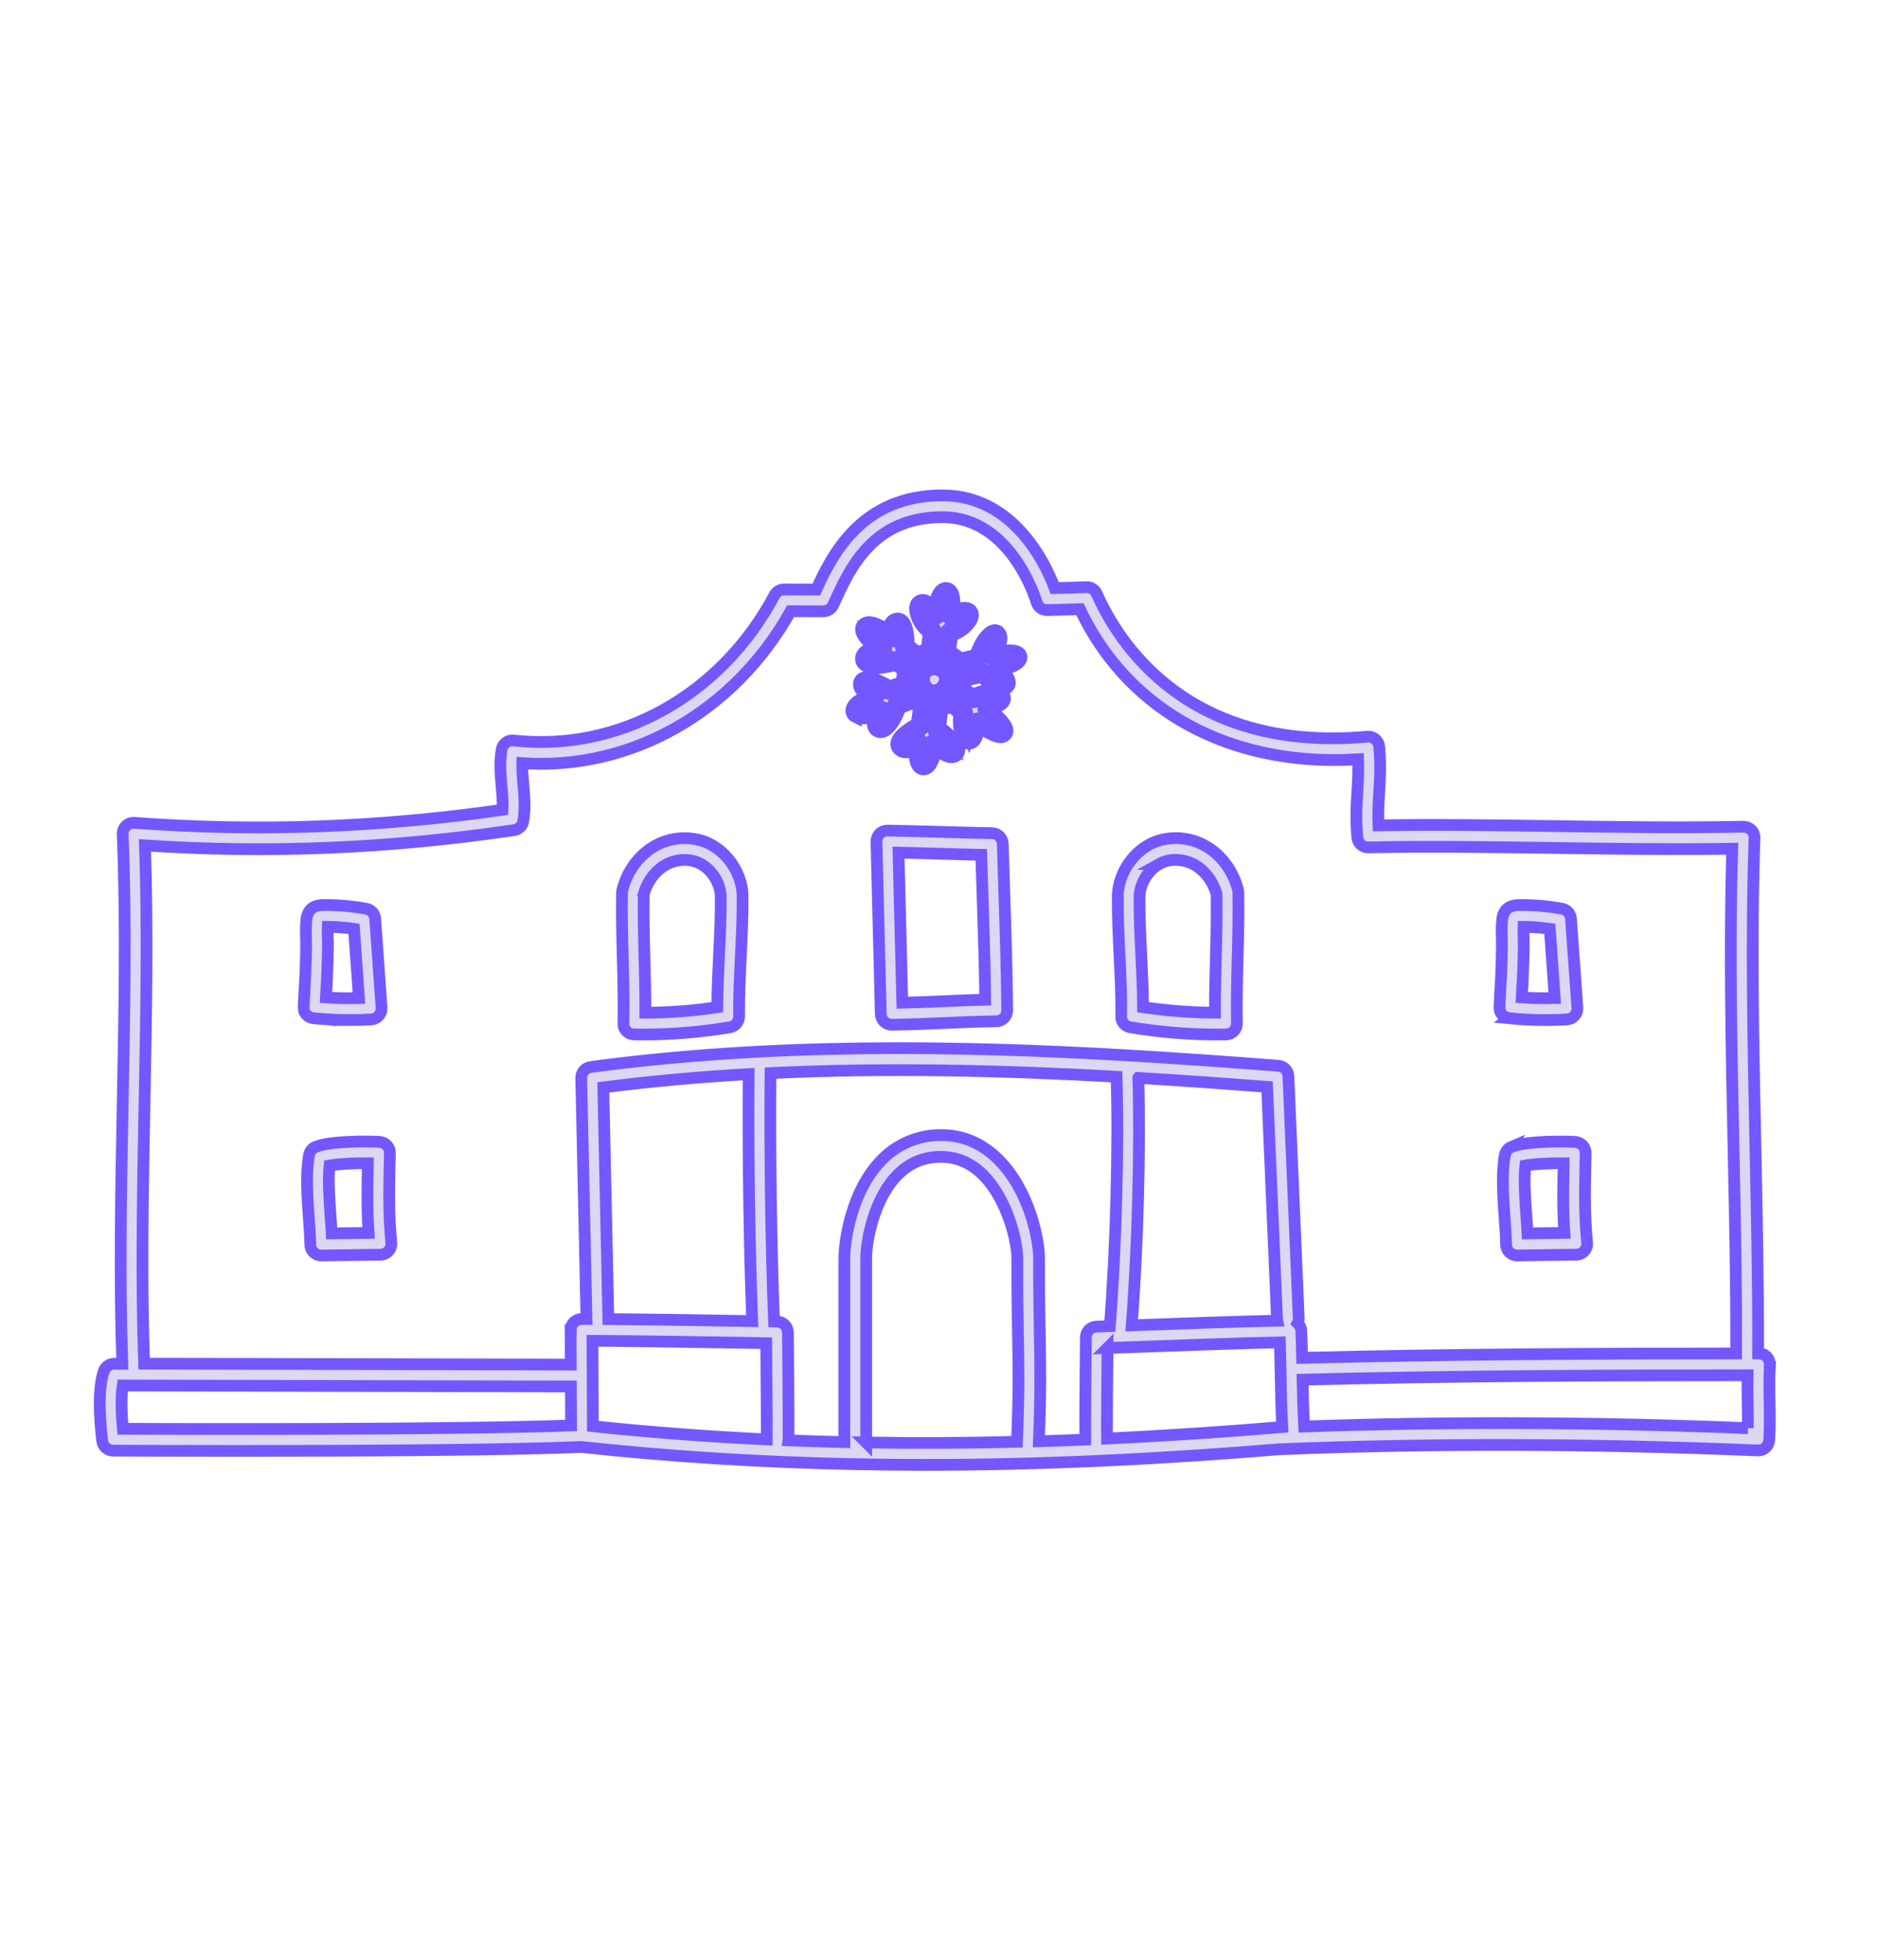 <svg width="160" height="167" viewBox="0 0 160 167" fill="none" xmlns="http://www.w3.org/2000/svg">
<g filter="url(#filter0_d_9963_11068)">
<path d="M73.575 60.494C74.003 60.456 74.416 60.348 74.823 60.223C74.948 60.184 75.07 60.17 75.185 60.24C75.355 60.341 75.421 60.529 75.348 60.723C75.272 60.922 75.195 61.12 75.126 61.321C75.091 61.426 75.077 61.533 75.053 61.638C75.063 61.641 75.07 61.648 75.081 61.652C75.147 61.589 75.219 61.53 75.279 61.461C75.571 61.123 75.769 60.734 75.915 60.317C76.03 59.993 76.231 59.746 76.555 59.614C76.857 59.492 77.16 59.381 77.459 59.253C77.751 59.127 78.001 59.176 78.231 59.392C78.391 59.541 78.582 59.656 78.787 59.739C78.968 59.816 79.051 59.955 79.02 60.15C78.954 60.609 78.877 61.064 78.818 61.523C78.766 61.923 78.561 62.212 78.21 62.403C77.921 62.559 77.65 62.744 77.403 62.963C77.275 63.081 77.146 63.199 77.059 63.369C77.101 63.376 77.135 63.39 77.167 63.387C77.233 63.38 77.302 63.373 77.358 63.345C77.567 63.244 77.775 63.14 77.98 63.032C78.13 62.956 78.276 62.952 78.418 63.036C78.561 63.123 78.624 63.258 78.624 63.422C78.624 63.755 78.624 64.086 78.634 64.416C78.634 64.527 78.672 64.635 78.693 64.743C78.7 64.743 78.707 64.743 78.714 64.743C78.752 64.663 78.794 64.586 78.825 64.503C78.964 64.155 79.048 63.79 79.128 63.425C79.173 63.209 79.336 63.056 79.555 63.029C79.719 63.008 79.851 63.077 79.976 63.175C80.237 63.38 80.501 63.578 80.797 63.724C80.842 63.745 80.887 63.762 80.95 63.787C80.932 63.755 80.929 63.742 80.922 63.731C80.88 63.672 80.842 63.609 80.793 63.554C80.515 63.206 80.185 62.914 79.834 62.636C79.528 62.392 79.375 62.076 79.409 61.687C79.458 61.182 79.524 60.678 79.583 60.174C79.604 60.011 79.722 59.896 79.879 59.854C80.046 59.809 80.209 59.76 80.369 59.694C80.71 59.555 81.051 59.506 81.388 59.673C81.669 59.816 81.92 60.011 82.132 60.24C82.368 60.501 82.427 60.821 82.389 61.165C82.348 61.554 82.393 61.937 82.483 62.316C82.497 62.379 82.521 62.441 82.549 62.525C82.563 62.479 82.574 62.455 82.577 62.431C82.615 62.212 82.657 61.989 82.692 61.77C82.713 61.634 82.765 61.513 82.862 61.412C83.095 61.172 83.436 61.151 83.728 61.335C84.034 61.53 84.35 61.711 84.663 61.892C84.761 61.947 84.868 61.986 84.969 62.034C84.969 62.031 84.976 62.024 84.98 62.017C84.952 61.979 84.924 61.94 84.893 61.906C84.639 61.603 84.354 61.332 84.062 61.068C83.693 60.734 83.69 60.167 84.062 59.871C84.166 59.791 84.298 59.746 84.416 59.687C84.517 59.639 84.618 59.593 84.719 59.548C84.719 59.538 84.715 59.527 84.712 59.517C84.51 59.524 84.305 59.52 84.1 59.538C83.846 59.562 83.596 59.607 83.359 59.715C82.994 59.879 82.636 59.864 82.302 59.625C82.142 59.51 81.986 59.395 81.836 59.267C81.749 59.19 81.669 59.103 81.614 59.006C81.381 58.602 81.409 58.196 81.617 57.792C81.753 57.528 81.962 57.344 82.25 57.264C82.532 57.187 82.817 57.118 83.102 57.048C83.206 57.024 83.311 56.999 83.415 56.996C83.756 56.986 84.037 57.118 84.277 57.354C84.535 57.604 84.816 57.82 85.15 57.959C85.168 57.966 85.185 57.969 85.202 57.977C85.206 57.973 85.209 57.966 85.213 57.963C85.101 57.827 84.99 57.691 84.875 57.559C84.583 57.218 84.677 56.697 85.077 56.492C85.192 56.433 85.317 56.398 85.439 56.349C85.623 56.276 85.807 56.2 85.992 56.123C85.992 56.116 85.992 56.106 85.985 56.099C85.807 56.109 85.623 56.116 85.446 56.134C85.181 56.161 84.917 56.203 84.653 56.234C84.416 56.266 84.211 56.078 84.229 55.845C84.236 55.737 84.246 55.633 84.274 55.532C84.34 55.289 84.416 55.049 84.486 54.809C84.51 54.729 84.531 54.649 84.555 54.569C84.514 54.597 84.483 54.625 84.458 54.659C84.183 54.997 83.982 55.376 83.832 55.782C83.69 56.168 83.425 56.436 83.019 56.537C82.89 56.568 82.765 56.593 82.64 56.624C82.355 56.694 82.073 56.763 81.784 56.833C81.635 56.867 81.516 56.819 81.419 56.704C81.165 56.398 80.846 56.196 80.456 56.113C80.247 56.068 80.136 55.904 80.167 55.696C80.234 55.237 80.31 54.781 80.369 54.322C80.428 53.877 80.679 53.578 81.078 53.397C81.377 53.258 81.649 53.081 81.878 52.841C81.975 52.736 82.066 52.632 82.125 52.486C82.083 52.493 82.049 52.493 82.017 52.5C81.885 52.538 81.749 52.577 81.621 52.622C81.489 52.667 81.364 52.73 81.231 52.771C80.901 52.872 80.574 52.594 80.581 52.236C80.588 51.885 80.581 51.533 80.578 51.186C80.578 51.095 80.546 51.008 80.529 50.922L80.505 50.915C80.432 51.116 80.348 51.311 80.289 51.516C80.202 51.819 80.136 52.128 80.063 52.434C80.001 52.688 79.726 52.803 79.507 52.66C79.462 52.632 79.416 52.601 79.378 52.563C79.225 52.41 79.076 52.25 78.926 52.097C78.843 52.01 78.752 51.926 78.655 51.825C78.638 51.94 78.686 52.173 78.742 52.319C78.877 52.67 79.083 52.969 79.361 53.227C79.66 53.502 79.816 53.842 79.771 54.256C79.722 54.663 79.67 55.07 79.621 55.477C79.59 55.744 79.42 55.932 79.156 55.984C78.895 56.036 78.651 56.134 78.429 56.28C78.248 56.394 78.05 56.377 77.886 56.241C77.622 56.029 77.355 55.817 77.09 55.602C76.826 55.386 76.69 55.104 76.683 54.764C76.676 54.426 76.652 54.089 76.572 53.759C76.544 53.644 76.499 53.536 76.461 53.425C76.45 53.425 76.44 53.425 76.43 53.425C76.412 53.488 76.384 53.554 76.377 53.62C76.357 53.842 76.343 54.065 76.329 54.287C76.322 54.433 76.256 54.545 76.127 54.611C75.995 54.677 75.863 54.666 75.738 54.586C75.522 54.444 75.306 54.301 75.091 54.166C74.83 54.002 74.562 53.856 74.274 53.752C74.218 53.731 74.156 53.717 74.079 53.696C74.1 53.734 74.11 53.752 74.124 53.769C74.267 53.995 74.448 54.19 74.642 54.374C74.861 54.583 75.091 54.785 75.32 54.986C75.463 55.111 75.519 55.264 75.47 55.449C75.421 55.636 75.275 55.748 75.063 55.776C74.781 55.81 74.496 55.852 74.229 55.963C74.166 55.991 74.107 56.036 74.034 56.081C74.069 56.099 74.082 56.109 74.097 56.116C74.138 56.13 74.18 56.144 74.225 56.151C74.767 56.245 75.299 56.168 75.825 56.029C76.197 55.932 76.544 55.963 76.861 56.196C77.08 56.36 77.302 56.52 77.525 56.683C77.706 56.815 77.758 56.996 77.681 57.205C77.56 57.528 77.518 57.862 77.573 58.206C77.608 58.428 77.48 58.63 77.264 58.703C76.93 58.815 76.593 58.926 76.263 59.044C75.918 59.166 75.595 59.141 75.268 58.964C74.987 58.807 74.695 58.668 74.402 58.536C74.256 58.47 74.097 58.435 73.944 58.387C73.94 58.394 73.936 58.401 73.933 58.411C73.947 58.428 73.961 58.446 73.978 58.46C74.162 58.648 74.392 58.783 74.611 58.922C74.761 59.016 74.841 59.145 74.83 59.322C74.823 59.506 74.726 59.628 74.559 59.701C74.204 59.861 73.853 60.025 73.533 60.247C73.432 60.317 73.342 60.397 73.248 60.473C73.251 60.483 73.258 60.494 73.262 60.504C73.359 60.504 73.457 60.511 73.554 60.504L73.575 60.494ZM78.213 57.076C78.412 56.714 78.724 56.485 79.117 56.38C79.611 56.252 80.088 56.315 80.522 56.589C80.849 56.794 81.061 57.09 81.162 57.462C81.172 57.504 81.183 57.545 81.193 57.584C81.287 58.216 81.075 58.731 80.595 59.138C80.192 59.475 79.722 59.607 79.204 59.482C78.721 59.364 78.38 59.058 78.175 58.609C77.939 58.095 77.935 57.577 78.213 57.072V57.076Z" fill="#DCD7F3" stroke="#7557FF"/>
<path d="M78.864 58.404C79.037 58.713 79.357 58.866 79.705 58.807C80.007 58.755 80.227 58.578 80.383 58.321C80.508 58.112 80.557 57.886 80.487 57.65C80.386 57.312 80.15 57.117 79.813 57.048C79.528 56.985 79.249 57.024 79.016 57.208C78.745 57.427 78.683 57.722 78.721 58.06C78.77 58.175 78.804 58.296 78.867 58.404H78.864Z" fill="#DCD7F3" stroke="#7557FF"/>
<path d="M150.783 116.284C150.797 116.026 150.707 115.776 150.533 115.592C150.359 115.404 150.112 115.3 149.859 115.3C149.834 115.3 149.81 115.3 149.786 115.3C149.806 109.618 149.681 103.634 149.56 97.834C149.375 89.051 149.18 79.969 149.48 71.391C149.49 71.137 149.393 70.89 149.212 70.706C149.034 70.525 148.784 70.435 148.53 70.428C143.183 70.532 137.79 70.452 132.574 70.379C127.63 70.306 122.525 70.233 117.438 70.313C117.397 69.266 117.449 68.418 117.501 67.528C117.57 66.391 117.643 65.212 117.504 63.606C117.483 63.359 117.365 63.133 117.174 62.973C116.986 62.813 116.739 62.736 116.493 62.761C101.145 64.148 95.258 54.701 93.439 50.574C93.287 50.226 92.928 50.004 92.553 50.021C91.75 50.052 90.588 50.084 89.858 50.101C89.093 48.056 86.371 42.201 80.282 42.201C73.446 42.201 70.908 47.225 69.545 50.222L66.805 50.216C66.461 50.216 66.148 50.403 65.984 50.709C61.44 59.235 52.719 64.093 43.759 63.084C43.272 63.029 42.824 63.366 42.74 63.849C42.553 64.934 42.643 65.977 42.733 66.986C42.792 67.677 42.852 68.342 42.817 68.988C32.253 70.504 21.986 70.869 11.447 70.101C11.182 70.08 10.921 70.177 10.734 70.362C10.543 70.546 10.442 70.803 10.452 71.068C10.755 78.401 10.602 86.356 10.452 94.051C10.309 101.44 10.167 109.062 10.421 116.179H9.725C9.343 116.179 8.981 116.426 8.849 116.795C8.189 118.655 8.658 122.358 8.714 122.775C8.776 123.234 9.166 123.578 9.628 123.582C9.743 123.582 14.19 123.606 20.219 123.606C29.639 123.606 42.914 123.551 49.52 123.269C57.111 124.09 64.827 124.576 72.848 124.736C72.855 124.736 72.862 124.736 72.869 124.736C72.873 124.736 72.879 124.736 72.883 124.736C74.82 124.775 76.767 124.799 78.745 124.799C88.29 124.799 98.328 124.347 109.159 123.453C109.184 123.453 109.205 123.457 109.229 123.457C122.025 122.946 135.662 122.98 149.765 123.565C149.779 123.565 149.792 123.565 149.803 123.565C150.293 123.565 150.7 123.182 150.731 122.692C150.801 121.53 150.78 120.456 150.763 119.416C150.742 118.366 150.724 117.375 150.79 116.287L150.783 116.284ZM12.312 94.082C12.455 86.721 12.601 79.121 12.351 72.024C22.897 72.719 33.199 72.291 43.801 70.72C44.197 70.661 44.514 70.355 44.58 69.958C44.767 68.874 44.677 67.831 44.587 66.822C44.531 66.2 44.479 65.598 44.496 65.014C53.703 65.668 62.546 60.675 67.358 52.072L70.147 52.079C70.498 52.076 70.846 51.867 70.995 51.533L71.078 51.349C72.389 48.446 74.368 44.058 80.286 44.058C86.204 44.058 88.29 51.231 88.311 51.304C88.429 51.707 88.791 51.985 89.222 51.971C89.239 51.971 90.773 51.94 92.004 51.898C95.874 60.084 103.819 64.75 113.697 64.75C114.358 64.75 115.029 64.729 115.707 64.687C115.745 65.709 115.696 66.547 115.641 67.42C115.571 68.557 115.498 69.732 115.637 71.342C115.679 71.829 116.1 72.205 116.579 72.191C121.927 72.086 127.324 72.166 132.539 72.239C137.452 72.309 142.525 72.385 147.581 72.305C147.327 80.644 147.515 89.399 147.692 97.876C147.814 103.665 147.939 109.639 147.918 115.303C135.936 115.306 123.262 115.366 110.933 115.679C110.919 114.914 110.898 114.149 110.87 113.398C110.87 113.387 110.867 113.377 110.867 113.366C110.867 113.335 110.86 113.304 110.853 113.269C110.846 113.241 110.842 113.21 110.835 113.182C110.828 113.154 110.814 113.126 110.804 113.095C110.794 113.067 110.783 113.039 110.769 113.012C110.755 112.984 110.738 112.959 110.724 112.935C110.71 112.911 110.693 112.886 110.675 112.862C110.654 112.838 110.634 112.813 110.609 112.789C110.592 112.772 110.575 112.751 110.557 112.733C110.557 112.733 110.554 112.73 110.55 112.726C110.616 112.591 110.654 112.441 110.648 112.281L109.768 91.68C109.747 91.21 109.378 90.828 108.909 90.793C104.803 90.477 100.543 90.171 96.176 89.917C96.11 89.906 96.044 89.9 95.978 89.903C95.978 89.903 95.971 89.903 95.967 89.903C81.454 89.065 65.727 88.832 50.324 90.901C49.854 90.963 49.507 91.37 49.52 91.843C49.597 95.275 49.677 98.922 49.754 102.566C49.823 105.891 49.896 109.208 49.966 112.365C49.701 112.365 49.52 112.372 49.451 112.379C48.971 112.427 48.623 112.834 48.627 113.307H48.613C48.613 113.307 48.62 114.611 48.627 116.252L12.278 116.172C12.024 109.082 12.166 101.461 12.309 94.075L12.312 94.082ZM88.582 113.491C88.551 111.791 88.516 109.865 88.526 107.222C88.533 105.609 87.699 101.426 85.081 98.801C83.69 97.406 82.038 96.697 80.171 96.697C78.304 96.697 76.527 97.396 75.16 98.773C72.49 101.461 71.93 105.811 71.937 107.254V122.859C70.338 122.82 68.749 122.772 67.17 122.709C67.174 122.678 67.181 122.647 67.181 122.615C67.201 120.724 67.132 113.801 67.129 113.509C67.125 113.005 66.718 112.598 66.218 112.591C66.138 112.591 66.044 112.591 65.946 112.587C65.699 106.308 65.585 98.321 65.644 91.419C75.682 90.939 85.654 91.2 95.126 91.728C95.314 97.639 95.077 106.426 94.556 112.977C94.076 112.994 93.679 113.008 93.405 113.019C92.907 113.036 92.515 113.443 92.511 113.936C92.511 114.211 92.438 120.724 92.459 122.615C92.459 122.626 92.459 122.633 92.459 122.643C91.131 122.699 89.816 122.747 88.509 122.786C88.676 118.603 88.634 116.224 88.585 113.495L88.582 113.491ZM51.614 102.532C51.541 99.18 51.471 95.828 51.402 92.639C55.515 92.107 59.653 91.742 63.783 91.506C63.728 98.373 63.843 106.287 64.086 112.546C60.765 112.49 55.059 112.4 51.829 112.375C51.76 109.204 51.687 105.87 51.617 102.532H51.614ZM50.477 114.225C52.928 114.229 59.99 114.336 65.279 114.427C65.296 116.419 65.338 121.124 65.324 122.594C65.324 122.605 65.324 122.615 65.324 122.626C60.3 122.389 55.379 122.014 50.511 121.503C50.501 119.573 50.484 115.932 50.477 114.229V114.225ZM96.986 91.829C100.734 92.055 104.399 92.316 107.953 92.587L108.798 112.365C108.798 112.414 108.808 112.462 108.819 112.511C106.239 112.56 100.262 112.768 96.419 112.907C96.93 106.381 97.163 97.74 96.983 91.833L96.986 91.829ZM94.354 114.837C99.604 114.642 106.632 114.399 109.045 114.357C109.069 115.216 109.09 116.085 109.104 116.937C109.132 118.481 109.159 120.07 109.246 121.572C104.097 122.003 99.132 122.327 94.312 122.553C94.298 121.061 94.337 116.715 94.357 114.834L94.354 114.837ZM10.466 121.722C10.369 120.661 10.285 119.1 10.452 118.032L48.637 118.116C48.644 119.34 48.648 120.557 48.655 121.437C38.439 121.816 15.15 121.739 10.466 121.722ZM73.797 122.893V107.247C73.787 105.8 74.43 102.142 76.482 100.08C77.501 99.055 78.711 98.554 80.174 98.554C81.531 98.554 82.74 99.079 83.766 100.108C85.828 102.177 86.673 105.755 86.67 107.212C86.659 109.879 86.697 111.812 86.725 113.523C86.777 116.363 86.819 118.627 86.645 122.831C82.257 122.942 77.98 122.96 73.794 122.89L73.797 122.893ZM148.909 121.666C135.801 121.144 123.102 121.103 111.11 121.527C111.033 120.24 110.999 118.881 110.974 117.535C123.617 117.215 136.628 117.163 148.885 117.16C148.868 117.953 148.881 118.711 148.895 119.448C148.909 120.199 148.923 120.918 148.906 121.666H148.909Z" fill="#DCD7F3" stroke="#7557FF"/>
<path d="M53.105 87.177C53.099 87.424 53.192 87.664 53.366 87.841C53.537 88.018 53.773 88.123 54.02 88.126C54.277 88.13 54.535 88.133 54.792 88.133C57.267 88.133 59.754 87.924 62.194 87.514C62.647 87.438 62.973 87.045 62.97 86.586C62.949 84.882 63.036 83.144 63.116 81.457C63.199 79.746 63.286 77.977 63.265 76.217C63.265 76.2 63.265 76.183 63.265 76.169C63.154 74.465 62.128 72.824 60.654 71.993C59.232 71.189 57.34 71.21 55.842 72.041C54.465 72.806 53.436 74.18 53.025 75.814C53.008 75.883 52.998 75.953 52.998 76.022C52.959 77.862 53.008 79.785 53.057 81.645C53.105 83.484 53.154 85.386 53.116 87.177H53.105ZM54.844 76.172C55.143 75.094 55.845 74.162 56.736 73.668C57.685 73.144 58.864 73.119 59.736 73.613C60.658 74.135 61.325 75.198 61.405 76.269C61.426 77.963 61.339 79.694 61.259 81.37C61.19 82.82 61.117 84.315 61.11 85.807C59.083 86.109 57.028 86.269 54.98 86.276C54.99 84.729 54.948 83.144 54.907 81.6C54.861 79.799 54.813 77.935 54.847 76.175L54.844 76.172Z" fill="#DCD7F3" stroke="#7557FF"/>
<path d="M95.519 86.586C95.512 87.045 95.842 87.438 96.294 87.514C98.735 87.924 101.221 88.133 103.697 88.133C103.954 88.133 104.211 88.133 104.469 88.126C104.716 88.123 104.952 88.018 105.122 87.841C105.293 87.664 105.387 87.424 105.383 87.177C105.345 85.383 105.394 83.481 105.442 81.641C105.491 79.781 105.54 77.858 105.501 76.019C105.501 75.949 105.491 75.88 105.474 75.81C105.06 74.176 104.034 72.803 102.657 72.038C101.155 71.203 99.267 71.186 97.845 71.989C96.371 72.82 95.345 74.461 95.234 76.165C95.234 76.182 95.234 76.2 95.234 76.214C95.213 77.973 95.3 79.743 95.383 81.454C95.467 83.136 95.55 84.879 95.529 86.582L95.519 86.586ZM98.752 73.609C99.625 73.115 100.804 73.14 101.753 73.665C102.643 74.159 103.346 75.091 103.645 76.168C103.679 77.928 103.631 79.791 103.586 81.593C103.547 83.136 103.506 84.725 103.513 86.273C101.465 86.262 99.41 86.106 97.382 85.803C97.376 84.312 97.302 82.817 97.233 81.367C97.153 79.691 97.066 77.959 97.087 76.266C97.167 75.195 97.835 74.127 98.756 73.609H98.752Z" fill="#DCD7F3" stroke="#7557FF"/>
<path d="M85.432 71.881C85.418 71.384 85.015 70.987 84.517 70.981C83.05 70.956 81.541 70.911 80.081 70.869C78.613 70.828 77.094 70.782 75.613 70.758C75.359 70.758 75.115 70.852 74.938 71.033C74.761 71.214 74.663 71.457 74.67 71.711L75.042 86.394C75.056 86.899 75.466 87.299 75.971 87.299C75.974 87.299 75.978 87.299 75.981 87.299C77.594 87.278 79.055 87.215 80.467 87.153C81.864 87.09 83.311 87.027 84.893 87.006C85.404 86.999 85.814 86.582 85.811 86.071C85.783 82.674 85.672 79.343 85.557 75.817C85.515 74.517 85.47 73.206 85.432 71.881ZM80.383 85.296C79.26 85.344 78.106 85.397 76.875 85.424L76.551 72.636C77.713 72.66 78.885 72.695 80.028 72.73C81.2 72.764 82.407 72.799 83.599 72.823C83.631 73.849 83.665 74.868 83.697 75.88C83.801 79.072 83.902 82.107 83.94 85.167C82.688 85.195 81.52 85.247 80.38 85.299L80.383 85.296Z" fill="#DCD7F3" stroke="#7557FF"/>
<path d="M29.781 86.902C30.4 86.902 31.019 86.885 31.634 86.847C31.881 86.833 32.114 86.718 32.278 86.53C32.441 86.343 32.525 86.099 32.507 85.852L31.965 78.265C31.933 77.844 31.624 77.493 31.207 77.417C30.404 77.267 29.579 77.17 28.759 77.128C28.279 77.104 27.89 77.097 27.535 77.104C27.184 77.111 26.252 77.135 26.109 78.31C26.043 78.867 26.057 79.423 26.071 79.959C26.078 80.233 26.085 80.504 26.081 80.772C26.068 81.558 26.043 82.361 26.009 83.154C26.002 83.303 25.936 84.531 25.897 85.251C25.855 86.012 25.849 86.172 26.123 86.461C26.276 86.624 26.485 86.725 26.707 86.746C27.726 86.847 28.755 86.899 29.785 86.899L29.781 86.902ZM27.865 83.234C27.9 82.424 27.924 81.61 27.938 80.81C27.945 80.515 27.938 80.216 27.928 79.91C27.917 79.583 27.91 79.267 27.921 78.957C28.14 78.957 28.376 78.968 28.658 78.981C29.159 79.009 29.663 79.055 30.16 79.127L30.581 85.032C29.642 85.056 28.703 85.039 27.768 84.972C27.806 84.26 27.855 83.359 27.862 83.231L27.865 83.234Z" fill="#DCD7F3" stroke="#7557FF"/>
<path d="M33.196 99.319L33.217 98.224C33.224 97.73 32.848 97.32 32.358 97.281C31.558 97.222 28.164 97.174 26.888 97.706C26.596 97.827 26.387 98.088 26.332 98.397C26.04 99.99 26.179 101.909 26.311 103.766C26.37 104.587 26.426 105.362 26.44 106.044C26.447 106.551 26.864 106.958 27.368 106.958C27.372 106.958 27.378 106.958 27.382 106.958C28.14 106.948 29.002 106.934 29.865 106.923C30.755 106.913 31.645 106.899 32.427 106.888C32.684 106.885 32.931 106.774 33.105 106.579C33.279 106.388 33.362 106.13 33.338 105.873C33.112 103.457 33.147 101.725 33.192 99.326L33.196 99.319ZM29.84 105.056C29.305 105.063 28.769 105.07 28.262 105.077C28.237 104.611 28.203 104.128 28.164 103.624C28.056 102.118 27.942 100.564 28.077 99.291C28.87 99.152 30.261 99.086 31.339 99.096V99.277C31.294 101.398 31.262 103.012 31.405 105.032C30.897 105.039 30.369 105.046 29.837 105.053L29.84 105.056Z" fill="#DCD7F3" stroke="#7557FF"/>
<path d="M128.582 86.749C129.601 86.85 130.63 86.902 131.66 86.902C132.278 86.902 132.897 86.885 133.513 86.847C133.76 86.833 133.993 86.718 134.156 86.53C134.32 86.343 134.403 86.099 134.386 85.852L133.843 78.265C133.812 77.844 133.502 77.493 133.085 77.417C132.282 77.267 131.458 77.17 130.637 77.128C130.157 77.104 129.768 77.097 129.413 77.104C129.062 77.111 128.13 77.135 127.988 78.31C127.922 78.867 127.936 79.423 127.95 79.959C127.956 80.233 127.963 80.504 127.96 80.772C127.946 81.558 127.922 82.361 127.887 83.154C127.88 83.303 127.814 84.531 127.776 85.251C127.734 86.012 127.727 86.172 128.002 86.461C128.155 86.624 128.363 86.725 128.586 86.746L128.582 86.749ZM129.744 83.234C129.778 82.424 129.803 81.61 129.817 80.81C129.824 80.515 129.817 80.216 129.806 79.91C129.796 79.583 129.789 79.267 129.799 78.957C130.015 78.957 130.255 78.968 130.536 78.981C131.037 79.009 131.541 79.055 132.039 79.127L132.459 85.032C131.52 85.056 130.582 85.039 129.646 84.972C129.685 84.26 129.733 83.359 129.74 83.231L129.744 83.234Z" fill="#DCD7F3" stroke="#7557FF"/>
<path d="M128.767 97.702C128.475 97.824 128.266 98.085 128.21 98.394C127.918 99.986 128.057 101.906 128.189 103.763C128.249 104.583 128.304 105.359 128.318 106.04C128.325 106.548 128.742 106.955 129.246 106.955C129.25 106.955 129.257 106.955 129.26 106.955C130.018 106.944 130.881 106.93 131.743 106.92C132.633 106.909 133.523 106.895 134.306 106.885C134.563 106.881 134.81 106.77 134.984 106.576C135.157 106.384 135.241 106.127 135.217 105.87C134.991 103.453 135.025 101.722 135.071 99.322L135.091 98.227C135.098 97.733 134.723 97.323 134.233 97.285C133.436 97.226 130.039 97.177 128.763 97.709L128.767 97.702ZM131.719 105.056C131.183 105.063 130.648 105.07 130.14 105.077C130.116 104.611 130.081 104.128 130.043 103.623C129.935 102.118 129.82 100.564 129.956 99.291C130.749 99.152 132.143 99.086 133.217 99.096V99.277C133.172 101.398 133.141 103.011 133.283 105.032C132.776 105.039 132.247 105.046 131.715 105.053L131.719 105.056Z" fill="#DCD7F3" stroke="#7557FF"/>
<path d="M72.897 61.092C73.001 61.144 73.123 61.172 73.241 61.189C73.516 61.227 73.787 61.189 74.055 61.141L74.462 61.064C74.437 61.161 74.409 61.262 74.392 61.363C74.35 61.565 74.34 61.77 74.416 61.965C74.559 62.33 74.969 62.476 75.334 62.309C75.606 62.184 75.797 61.972 75.971 61.739C76.245 61.373 76.447 60.97 76.597 60.539C76.638 60.414 76.711 60.316 76.836 60.268C77.125 60.15 77.414 60.038 77.702 59.92C77.74 59.906 77.765 59.91 77.796 59.934C77.946 60.042 78.099 60.15 78.255 60.254C78.29 60.278 78.297 60.299 78.29 60.341C78.238 60.696 78.179 61.05 78.133 61.408C78.112 61.589 78.026 61.707 77.869 61.791C77.542 61.965 77.24 62.173 76.958 62.42C76.746 62.608 76.551 62.806 76.43 63.067C76.266 63.428 76.384 63.787 76.732 63.981C76.986 64.124 77.25 64.117 77.518 64.037C77.65 63.999 77.779 63.943 77.904 63.894C77.918 64.11 77.928 64.329 77.949 64.548C77.973 64.802 78.029 65.045 78.175 65.261C78.346 65.518 78.651 65.612 78.926 65.494C79.107 65.414 79.232 65.271 79.333 65.101C79.503 64.812 79.604 64.496 79.691 64.173C79.715 64.082 79.74 63.988 79.768 63.884C79.795 63.905 79.813 63.922 79.83 63.936C80.067 64.106 80.303 64.27 80.571 64.388C80.793 64.486 81.023 64.548 81.27 64.486C81.628 64.395 81.816 64.034 81.694 63.686C81.603 63.428 81.451 63.213 81.277 63.011C80.992 62.674 80.668 62.382 80.32 62.111C80.199 62.017 80.112 61.906 80.129 61.742C80.174 61.342 80.223 60.939 80.272 60.539C80.272 60.518 80.296 60.49 80.317 60.483C80.449 60.428 80.585 60.379 80.717 60.323C80.908 60.247 81.082 60.261 81.245 60.403C81.329 60.476 81.416 60.546 81.506 60.605C81.666 60.713 81.725 60.866 81.708 61.043C81.656 61.558 81.701 62.065 81.836 62.563C81.892 62.764 81.962 62.959 82.097 63.123C82.222 63.272 82.372 63.366 82.574 63.352C82.824 63.335 83.001 63.196 83.126 62.987C83.227 62.816 83.279 62.622 83.318 62.427C83.346 62.274 83.37 62.121 83.398 61.965C83.422 61.978 83.439 61.989 83.457 61.999C83.805 62.222 84.152 62.438 84.528 62.604C84.781 62.719 85.039 62.82 85.327 62.803C85.564 62.785 85.776 62.611 85.825 62.378C85.866 62.191 85.811 62.02 85.724 61.857C85.557 61.54 85.31 61.283 85.06 61.033C84.896 60.869 84.722 60.709 84.552 60.549C84.483 60.483 84.49 60.431 84.58 60.393C84.674 60.351 84.771 60.313 84.865 60.271C85.063 60.177 85.265 60.084 85.428 59.927C85.675 59.687 85.689 59.343 85.466 59.11C85.32 58.957 85.126 58.88 84.921 58.853C84.291 58.769 83.676 58.825 83.085 59.079C82.966 59.131 82.848 59.141 82.737 59.058C82.608 58.964 82.487 58.86 82.355 58.766C82.219 58.672 82.177 58.543 82.184 58.387C82.195 58.157 82.323 57.983 82.518 57.931C82.789 57.862 83.06 57.803 83.328 57.73C83.523 57.677 83.676 57.73 83.808 57.865C84.058 58.112 84.333 58.324 84.642 58.491C84.879 58.62 85.122 58.727 85.397 58.734C85.647 58.741 85.853 58.651 85.974 58.418C86.079 58.22 86.044 58.018 85.96 57.827C85.866 57.611 85.713 57.434 85.56 57.257C85.522 57.211 85.484 57.163 85.449 57.124C85.727 57.01 85.999 56.902 86.27 56.784C86.492 56.686 86.704 56.565 86.871 56.38C87.146 56.078 87.059 55.671 86.683 55.511C86.597 55.473 86.499 55.449 86.405 55.435C86.047 55.383 85.692 55.414 85.334 55.445C85.24 55.456 85.143 55.466 85.042 55.476C85.049 55.445 85.056 55.424 85.063 55.403C85.133 55.184 85.206 54.965 85.265 54.743C85.324 54.517 85.355 54.284 85.265 54.054C85.178 53.835 84.952 53.62 84.629 53.7C84.49 53.734 84.364 53.804 84.257 53.894C83.957 54.141 83.728 54.447 83.544 54.784C83.412 55.028 83.307 55.285 83.196 55.539C83.13 55.692 83.04 55.817 82.862 55.859C82.546 55.935 82.229 56.008 81.913 56.085C81.864 56.095 81.837 56.085 81.802 56.057C81.652 55.935 81.503 55.814 81.339 55.709C81.214 55.629 81.075 55.57 80.936 55.497C80.936 55.494 80.936 55.483 80.936 55.473C80.988 55.129 81.044 54.784 81.085 54.44C81.11 54.239 81.218 54.11 81.398 54.03C81.69 53.905 81.958 53.738 82.198 53.529C82.462 53.296 82.695 53.039 82.824 52.705C82.9 52.504 82.925 52.295 82.814 52.1C82.678 51.864 82.448 51.784 82.191 51.784C81.972 51.784 81.767 51.839 81.562 51.909C81.485 51.933 81.409 51.961 81.329 51.989C81.329 51.829 81.332 51.676 81.329 51.526C81.325 51.373 81.311 51.22 81.297 51.068C81.28 50.866 81.238 50.668 81.151 50.48C81.012 50.184 80.748 50.038 80.46 50.104C80.268 50.15 80.133 50.275 80.021 50.428C79.868 50.643 79.771 50.887 79.691 51.137C79.632 51.314 79.583 51.495 79.528 51.683C79.493 51.645 79.462 51.61 79.43 51.579C79.27 51.412 79.107 51.248 78.884 51.161C78.526 51.019 78.151 51.175 78.019 51.516C77.956 51.686 77.949 51.864 77.973 52.038C78.019 52.382 78.137 52.698 78.307 53.001C78.464 53.279 78.658 53.522 78.895 53.738C79.013 53.846 79.11 53.971 79.093 54.141C79.055 54.517 79.003 54.892 78.954 55.268C78.954 55.285 78.93 55.313 78.912 55.316C78.69 55.376 78.471 55.456 78.269 55.567C78.241 55.581 78.22 55.588 78.189 55.567C77.977 55.393 77.761 55.226 77.549 55.052C77.459 54.979 77.41 54.882 77.41 54.764C77.407 54.392 77.375 54.02 77.292 53.654C77.24 53.435 77.17 53.223 77.049 53.032C76.753 52.569 76.259 52.636 75.988 52.893C75.842 53.032 75.766 53.213 75.72 53.407C75.699 53.498 75.686 53.588 75.668 53.686C75.63 53.661 75.595 53.641 75.56 53.62C75.244 53.425 74.924 53.241 74.576 53.112C74.336 53.022 74.09 52.962 73.829 53.025C73.561 53.088 73.366 53.321 73.359 53.592C73.352 53.814 73.443 54.009 73.561 54.19C73.735 54.458 73.957 54.687 74.183 54.91C74.27 54.996 74.357 55.077 74.448 55.163C74.288 55.216 74.135 55.257 73.985 55.316C73.749 55.41 73.547 55.553 73.429 55.793C73.283 56.088 73.349 56.429 73.596 56.634C73.714 56.732 73.853 56.794 74.003 56.829C74.455 56.944 74.91 56.923 75.362 56.857C75.609 56.822 75.852 56.759 76.096 56.707C76.21 56.683 76.322 56.683 76.423 56.749C76.6 56.871 76.77 57.003 76.941 57.132C76.955 57.142 76.965 57.173 76.962 57.187C76.882 57.469 76.847 57.757 76.864 58.053C76.864 58.088 76.857 58.105 76.819 58.119C76.544 58.209 76.27 58.303 75.995 58.401C75.87 58.446 75.755 58.422 75.637 58.359C75.355 58.209 75.073 58.06 74.785 57.931C74.521 57.809 74.239 57.723 73.947 57.695C73.759 57.677 73.578 57.695 73.418 57.803C73.199 57.949 73.116 58.289 73.224 58.561C73.304 58.769 73.446 58.936 73.617 59.079C73.69 59.141 73.766 59.2 73.839 59.259C73.627 59.381 73.418 59.496 73.22 59.621C73.001 59.757 72.799 59.917 72.657 60.139C72.424 60.494 72.525 60.922 72.897 61.102V61.092ZM73.554 60.236C73.874 60.014 74.225 59.85 74.58 59.691C74.747 59.618 74.844 59.496 74.851 59.312C74.861 59.134 74.781 59.006 74.632 58.912C74.409 58.773 74.183 58.641 73.999 58.449C73.985 58.432 73.971 58.418 73.954 58.401C73.957 58.394 73.961 58.387 73.964 58.376C74.117 58.425 74.277 58.46 74.423 58.526C74.719 58.658 75.011 58.797 75.289 58.953C75.612 59.131 75.939 59.155 76.284 59.033C76.617 58.915 76.951 58.804 77.285 58.693C77.497 58.62 77.626 58.422 77.594 58.196C77.542 57.851 77.584 57.521 77.702 57.194C77.779 56.985 77.727 56.801 77.546 56.672C77.323 56.509 77.104 56.349 76.882 56.186C76.565 55.953 76.221 55.922 75.845 56.019C75.32 56.158 74.788 56.234 74.246 56.141C74.201 56.134 74.159 56.116 74.117 56.106C74.103 56.102 74.09 56.092 74.055 56.071C74.128 56.026 74.183 55.981 74.249 55.953C74.517 55.842 74.799 55.8 75.084 55.765C75.299 55.737 75.442 55.629 75.491 55.438C75.536 55.254 75.484 55.101 75.341 54.976C75.115 54.774 74.886 54.572 74.663 54.364C74.469 54.179 74.288 53.985 74.145 53.759C74.135 53.741 74.124 53.724 74.1 53.686C74.176 53.707 74.239 53.721 74.295 53.741C74.583 53.846 74.855 53.992 75.112 54.155C75.327 54.291 75.543 54.433 75.758 54.576C75.884 54.659 76.012 54.67 76.148 54.6C76.277 54.534 76.343 54.423 76.35 54.277C76.364 54.054 76.377 53.832 76.398 53.609C76.405 53.543 76.433 53.48 76.451 53.414C76.461 53.414 76.471 53.414 76.482 53.414C76.52 53.526 76.565 53.633 76.593 53.748C76.673 54.079 76.697 54.412 76.704 54.753C76.711 55.094 76.843 55.376 77.111 55.591C77.375 55.803 77.643 56.015 77.907 56.231C78.074 56.367 78.272 56.384 78.45 56.269C78.672 56.127 78.916 56.026 79.177 55.974C79.441 55.922 79.611 55.734 79.642 55.466C79.691 55.059 79.743 54.656 79.792 54.245C79.841 53.832 79.681 53.491 79.382 53.216C79.103 52.959 78.898 52.66 78.763 52.309C78.707 52.163 78.658 51.93 78.676 51.815C78.773 51.912 78.864 51.996 78.947 52.086C79.097 52.243 79.246 52.399 79.399 52.552C79.437 52.59 79.483 52.622 79.528 52.65C79.743 52.792 80.021 52.677 80.084 52.423C80.157 52.117 80.227 51.808 80.31 51.506C80.366 51.3 80.453 51.102 80.526 50.904L80.55 50.911C80.567 50.998 80.595 51.088 80.599 51.175C80.606 51.526 80.612 51.878 80.602 52.225C80.595 52.584 80.918 52.865 81.252 52.761C81.384 52.719 81.513 52.66 81.642 52.611C81.774 52.566 81.906 52.528 82.038 52.49C82.069 52.479 82.101 52.479 82.146 52.476C82.087 52.618 81.996 52.726 81.899 52.83C81.669 53.07 81.398 53.248 81.099 53.387C80.703 53.568 80.453 53.867 80.39 54.312C80.327 54.77 80.254 55.23 80.188 55.685C80.157 55.894 80.268 56.057 80.477 56.102C80.866 56.189 81.186 56.391 81.44 56.693C81.534 56.808 81.656 56.857 81.805 56.822C82.09 56.756 82.375 56.683 82.66 56.613C82.786 56.582 82.914 56.558 83.04 56.526C83.45 56.426 83.714 56.161 83.853 55.772C84.003 55.362 84.204 54.986 84.479 54.649C84.507 54.617 84.535 54.586 84.576 54.558C84.552 54.638 84.531 54.718 84.507 54.798C84.437 55.038 84.361 55.282 84.295 55.522C84.267 55.622 84.257 55.73 84.249 55.834C84.232 56.068 84.437 56.255 84.674 56.224C84.938 56.193 85.202 56.151 85.466 56.123C85.644 56.106 85.825 56.099 86.005 56.088C86.005 56.095 86.009 56.102 86.012 56.113C85.828 56.189 85.644 56.266 85.46 56.339C85.341 56.387 85.213 56.422 85.098 56.481C84.698 56.69 84.604 57.208 84.896 57.549C85.011 57.681 85.122 57.82 85.234 57.952C85.234 57.956 85.227 57.962 85.223 57.966C85.206 57.959 85.185 57.956 85.171 57.949C84.837 57.806 84.555 57.59 84.298 57.344C84.058 57.111 83.777 56.975 83.436 56.985C83.332 56.985 83.227 57.013 83.123 57.038C82.838 57.107 82.553 57.177 82.271 57.253C81.983 57.333 81.774 57.517 81.638 57.782C81.43 58.185 81.402 58.592 81.635 58.995C81.69 59.093 81.77 59.183 81.857 59.256C82.007 59.385 82.163 59.499 82.323 59.614C82.657 59.854 83.015 59.868 83.38 59.705C83.617 59.6 83.867 59.551 84.121 59.527C84.323 59.51 84.528 59.51 84.733 59.506C84.733 59.517 84.736 59.527 84.74 59.538C84.639 59.583 84.535 59.628 84.437 59.677C84.316 59.736 84.187 59.781 84.083 59.861C83.707 60.157 83.711 60.723 84.083 61.057C84.375 61.321 84.66 61.589 84.914 61.895C84.945 61.93 84.973 61.968 85.001 62.006C84.997 62.01 84.994 62.017 84.99 62.024C84.889 61.978 84.781 61.937 84.684 61.881C84.371 61.7 84.055 61.52 83.749 61.325C83.457 61.141 83.116 61.161 82.883 61.401C82.786 61.499 82.734 61.62 82.713 61.76C82.678 61.978 82.64 62.201 82.598 62.42C82.594 62.444 82.584 62.469 82.57 62.514C82.542 62.431 82.518 62.368 82.504 62.305C82.417 61.926 82.368 61.544 82.41 61.154C82.445 60.81 82.389 60.49 82.153 60.23C81.941 60 81.69 59.802 81.409 59.663C81.072 59.496 80.731 59.545 80.39 59.684C80.23 59.75 80.067 59.798 79.9 59.844C79.743 59.885 79.625 60 79.604 60.163C79.545 60.668 79.479 61.172 79.43 61.676C79.392 62.069 79.549 62.385 79.855 62.625C80.202 62.903 80.536 63.192 80.814 63.543C80.859 63.599 80.901 63.661 80.943 63.721C80.95 63.731 80.953 63.745 80.971 63.776C80.908 63.752 80.863 63.734 80.818 63.714C80.519 63.568 80.254 63.369 79.997 63.164C79.872 63.067 79.74 62.997 79.576 63.018C79.361 63.046 79.197 63.199 79.149 63.414C79.069 63.78 78.985 64.145 78.846 64.492C78.815 64.576 78.77 64.652 78.735 64.732C78.728 64.732 78.721 64.732 78.714 64.732C78.693 64.625 78.658 64.517 78.655 64.406C78.644 64.075 78.644 63.741 78.644 63.411C78.644 63.248 78.582 63.112 78.439 63.025C78.297 62.938 78.151 62.942 78.001 63.022C77.796 63.129 77.588 63.234 77.379 63.335C77.323 63.362 77.254 63.369 77.188 63.376C77.153 63.38 77.121 63.366 77.08 63.359C77.167 63.188 77.292 63.067 77.424 62.952C77.671 62.733 77.942 62.549 78.231 62.392C78.582 62.201 78.787 61.913 78.839 61.513C78.898 61.054 78.975 60.595 79.041 60.139C79.069 59.944 78.989 59.802 78.808 59.729C78.603 59.645 78.415 59.534 78.252 59.381C78.022 59.169 77.772 59.117 77.48 59.242C77.181 59.371 76.875 59.482 76.576 59.604C76.252 59.736 76.051 59.983 75.936 60.306C75.79 60.723 75.592 61.113 75.299 61.45C75.24 61.52 75.167 61.579 75.101 61.641C75.091 61.634 75.084 61.631 75.073 61.627C75.098 61.523 75.112 61.412 75.147 61.311C75.216 61.109 75.293 60.914 75.369 60.713C75.442 60.522 75.376 60.33 75.206 60.23C75.087 60.16 74.966 60.177 74.844 60.212C74.434 60.337 74.02 60.445 73.596 60.483C73.498 60.49 73.401 60.483 73.304 60.483C73.3 60.473 73.297 60.462 73.29 60.452C73.384 60.376 73.474 60.296 73.575 60.226L73.554 60.236Z" fill="#DCD7F3" stroke="#7557FF"/>
<path d="M79.204 59.486C79.726 59.611 80.195 59.479 80.595 59.141C81.075 58.735 81.287 58.22 81.193 57.587C81.183 57.545 81.172 57.504 81.162 57.465C81.061 57.09 80.845 56.798 80.522 56.593C80.087 56.315 79.611 56.252 79.117 56.384C78.721 56.488 78.412 56.718 78.213 57.08C77.935 57.584 77.939 58.102 78.175 58.616C78.38 59.065 78.721 59.371 79.204 59.489V59.486ZM79.013 57.208C79.246 57.02 79.524 56.986 79.809 57.048C80.143 57.121 80.383 57.312 80.484 57.65C80.553 57.886 80.505 58.112 80.379 58.321C80.227 58.582 80.004 58.755 79.701 58.808C79.357 58.867 79.037 58.714 78.86 58.404C78.797 58.297 78.763 58.178 78.714 58.06C78.676 57.723 78.738 57.427 79.01 57.208H79.013Z" fill="#DCD7F3" stroke="#7557FF"/>
</g>
<defs>
<filter id="filter0_d_9963_11068" x="0" y="-8" width="159.31" height="183" filterUnits="userSpaceOnUse" color-interpolation-filters="sRGB">
<feFlood flood-opacity="0" result="BackgroundImageFix"/>
<feColorMatrix in="SourceAlpha" type="matrix" values="0 0 0 0 0 0 0 0 0 0 0 0 0 0 0 0 0 0 127 0" result="hardAlpha"/>
<feOffset/>
<feGaussianBlur stdDeviation="4"/>
<feComposite in2="hardAlpha" operator="out"/>
<feColorMatrix type="matrix" values="0 0 0 0 0.459 0 0 0 0 0.341 0 0 0 0 1 0 0 0 1 0"/>
<feBlend mode="normal" in2="BackgroundImageFix" result="effect1_dropShadow_9963_11068"/>
<feBlend mode="normal" in="SourceGraphic" in2="effect1_dropShadow_9963_11068" result="shape"/>
</filter>
</defs>
</svg>
